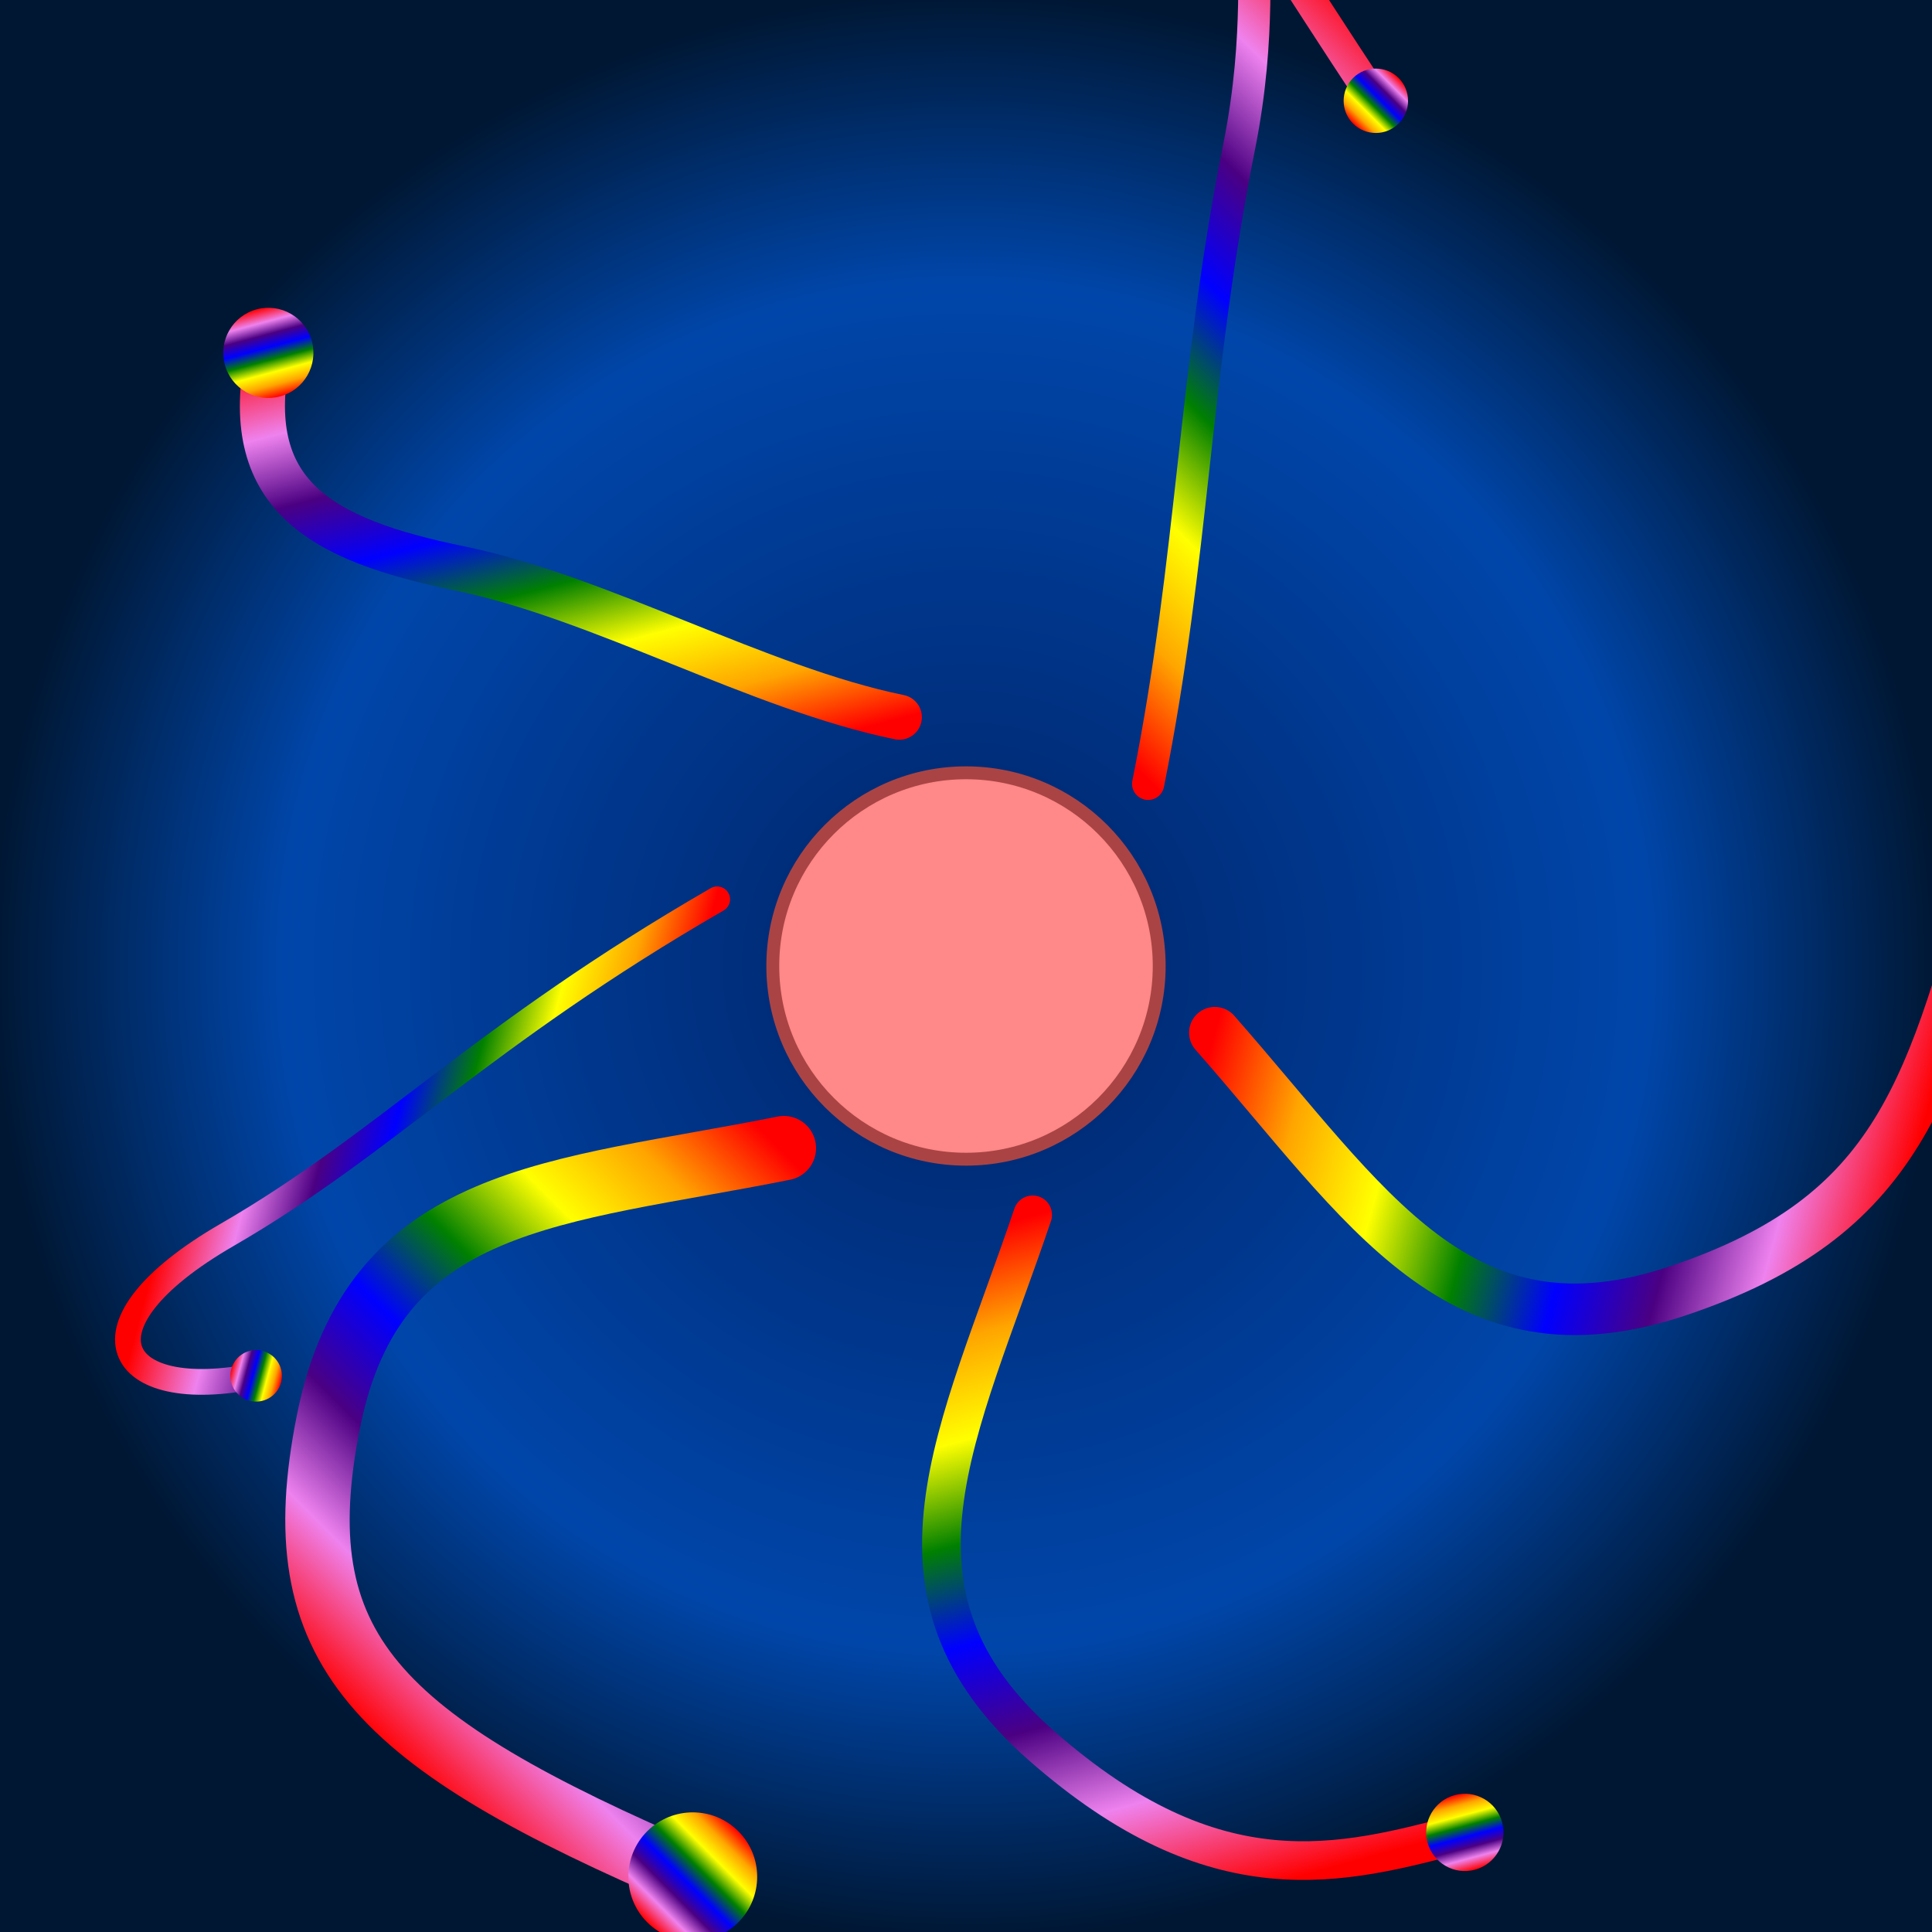 <svg viewBox="0 0 300 300" xmlns="http://www.w3.org/2000/svg">
  <defs>
    <linearGradient id="rainbow" x1="0%" y1="0%" x2="100%" y2="0%">
      <stop offset="0%" stop-color="red"/>
      <stop offset="14%" stop-color="orange"/>
      <stop offset="28%" stop-color="yellow"/>
      <stop offset="42%" stop-color="green"/>
      <stop offset="56%" stop-color="blue"/>
      <stop offset="70%" stop-color="indigo"/>
      <stop offset="84%" stop-color="violet"/>
      <stop offset="100%" stop-color="red"/>
    </linearGradient>
    <radialGradient id="ocean" cx="50%" cy="50%" r="50%" fx="50%" fy="50%">
      <stop offset="0%" stop-color="#002366"/>
      <stop offset="70%" stop-color="#0046aa"/>
      <stop offset="100%" stop-color="#001733"/>
    </radialGradient>
  </defs>

  <rect width="300" height="300" fill="url(#ocean)"/>

  <g transform="translate(150, 150)">
    <circle cx="0" cy="0" r="30" fill="#f88" stroke="#a44" stroke-width="2"/>
    <g transform="rotate(15)">
      <path d="M 40 0 C 70 20, 90 40, 120 20 S 150 -20, 150 -60" fill="none" stroke="url(#rainbow)" stroke-width="8" stroke-linecap="round"/>
      <circle cx="150" cy="-60" r="8" fill="url(#rainbow)"/>
    </g>
    <g transform="rotate(75)">
      <path d="M 40 0 C 70 20, 90 40, 120 20 S 150 -20, 150 -40" fill="none" stroke="url(#rainbow)" stroke-width="6" stroke-linecap="round"/>
      <circle cx="150" cy="-40" r="6" fill="url(#rainbow)"/>
    </g>
     <g transform="rotate(135)">
      <path d="M 40 0 C 70 20, 90 40, 120 20 S 150 -20, 130 -70" fill="none" stroke="url(#rainbow)" stroke-width="10" stroke-linecap="round"/>
      <circle cx="130" cy="-70" r="10" fill="url(#rainbow)"/>
    </g>
    <g transform="rotate(195)">
      <path d="M 40 0 C 70 -30, 80 -50, 100 -70 S 110 -100, 90 -90" fill="none" stroke="url(#rainbow)" stroke-width="4" stroke-linecap="round"/>
      <circle cx="90" cy="-90" r="4" fill="url(#rainbow)"/>
    </g>
    <g transform="rotate(255)">
      <path d="M 40 0 C 50 -20, 70 -40, 80 -60 S 100 -90, 120 -80" fill="none" stroke="url(#rainbow)" stroke-width="7" stroke-linecap="round"/>
       <circle cx="120" cy="-80" r="7" fill="url(#rainbow)"/>
    </g>
     <g transform="rotate(315)">
      <path d="M 40 0 C 70 -20, 90 -40, 120 -60 S 150 -100, 140 -50" fill="none" stroke="url(#rainbow)" stroke-width="5" stroke-linecap="round"/>
      <circle cx="140" cy="-50" r="5" fill="url(#rainbow)"/>
    </g>
  </g>

</svg>
